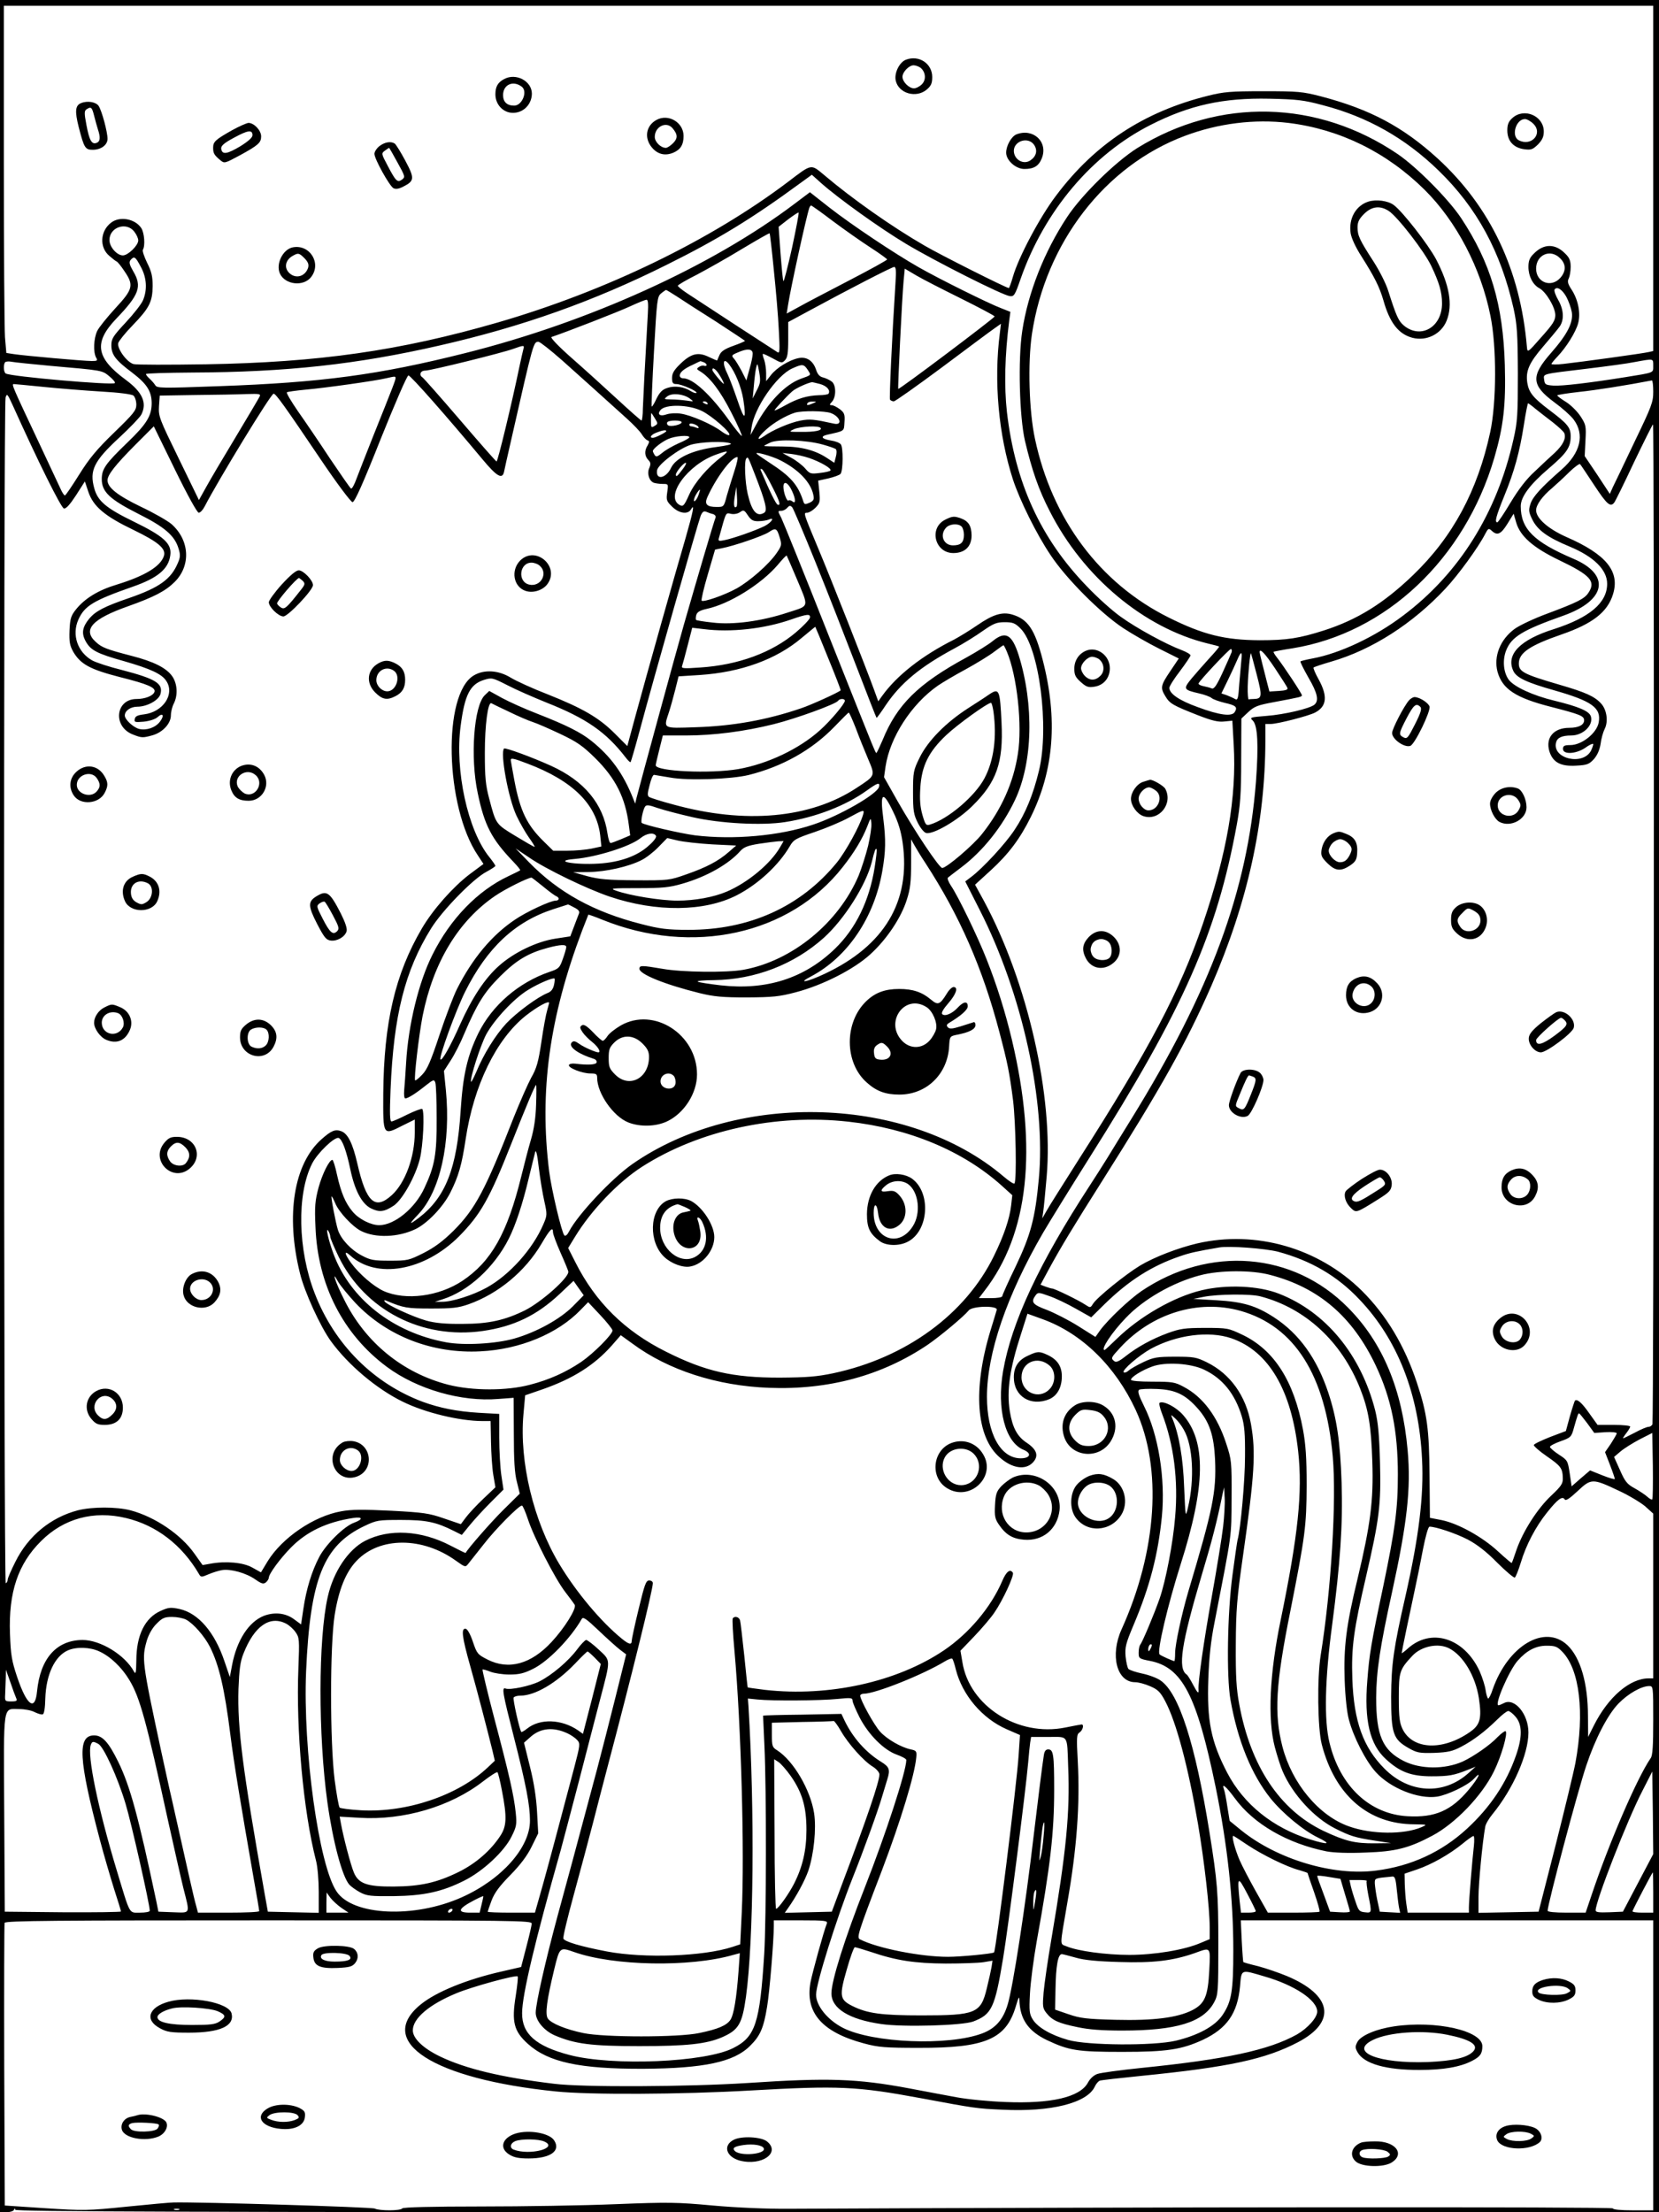 <?xml version="1.0" standalone="no"?>
<!DOCTYPE svg PUBLIC "-//W3C//DTD SVG 20010904//EN"
 "http://www.w3.org/TR/2001/REC-SVG-20010904/DTD/svg10.dtd">
<svg version="1.0" xmlns="http://www.w3.org/2000/svg"
 width="864pt" height="1152pt" viewBox="0 0 864 1152"
 preserveAspectRatio="xMidYMid meet">

<g transform="translate(0,1152) scale(0.1,-0.1)"
fill="#000000" stroke="none">
<path d="M0 5760 l0 -5760 34 0 c19 0 37 6 39 13 4 9 6 9 6 0 1 -10 879 -13
4281 -13 l4280 0 0 5760 0 5760 -4320 0 -4320 0 0 -5760z m8610 4831 l0 -899
-22 -5 c-27 -7 -354 -52 -445 -62 -35 -4 -63 -4 -63 0 0 3 14 20 31 38 46 48
96 128 108 174 14 52 0 123 -35 176 -19 29 -22 42 -14 57 5 10 10 37 10 60 0
32 -6 48 -29 70 -51 52 -111 52 -162 0 -23 -22 -29 -38 -29 -70 0 -48 23 -93
57 -111 35 -19 83 -100 83 -140 0 -28 -13 -48 -73 -115 -72 -82 -72 -82 -75
-50 -34 400 -190 729 -465 981 -181 165 -352 256 -607 323 -97 25 -119 27
-300 27 -171 0 -207 -3 -290 -24 -333 -83 -589 -251 -791 -521 -84 -111 -195
-320 -224 -422 -9 -32 -19 -58 -21 -58 -13 0 -359 174 -439 221 -170 98 -377
244 -521 366 -72 60 -64 62 -190 -34 -403 -305 -951 -570 -1514 -733 -509
-147 -930 -207 -1516 -217 -193 -3 -363 -3 -378 1 -35 9 -88 82 -80 110 4 12
37 53 74 91 88 91 104 123 105 205 0 52 -6 76 -29 122 -15 31 -25 61 -22 67
13 21 8 88 -8 113 -32 49 -113 64 -158 28 -57 -44 -61 -129 -8 -173 16 -14 33
-27 38 -29 4 -1 23 -24 40 -50 50 -73 45 -94 -47 -193 -43 -47 -86 -100 -95
-119 -18 -39 -21 -108 -6 -137 10 -17 7 -19 -22 -19 -43 0 -355 28 -406 36
l-39 6 -7 82 c-3 44 -6 451 -6 904 l0 822 4295 0 4295 0 0 -899z m-1720 381
c231 -60 428 -171 602 -340 200 -194 324 -423 391 -720 18 -84 21 -129 22
-337 0 -215 -2 -251 -23 -343 -86 -384 -283 -699 -575 -918 -145 -110 -330
-197 -472 -223 -32 -6 -60 -13 -62 -15 -3 -2 16 -40 41 -84 48 -82 56 -121 31
-142 -25 -20 -156 -51 -249 -58 -87 -7 -89 -8 -71 -25 25 -26 30 -126 16 -317
-44 -568 -236 -1089 -651 -1760 -46 -74 -101 -164 -123 -200 -22 -36 -64 -101
-93 -146 -263 -404 -406 -710 -450 -964 -34 -198 11 -371 107 -410 45 -19 34
-45 -18 -44 -103 2 -173 130 -173 320 0 227 103 528 292 854 34 58 142 233
241 390 492 779 664 1168 768 1735 18 99 23 159 23 336 l1 217 36 34 c31 29
49 36 130 51 148 28 149 28 149 37 0 8 -96 154 -132 199 -10 13 -17 25 -15 27
1 1 46 10 99 18 486 79 895 464 1050 991 48 165 61 275 55 485 -9 314 -74 532
-228 765 -67 100 -230 264 -329 332 -418 284 -931 296 -1357 32 -113 -71 -290
-244 -366 -360 -119 -180 -203 -394 -233 -591 -23 -149 -15 -449 14 -574 36
-152 71 -254 129 -366 174 -343 491 -608 823 -689 30 -7 57 -14 59 -16 2 -1
-21 -29 -51 -61 -30 -33 -72 -81 -93 -106 -44 -54 -42 -58 40 -77 27 -6 57
-17 65 -24 8 -7 39 -18 68 -25 58 -13 68 -22 53 -47 -14 -26 -79 -18 -194 25
-97 35 -147 70 -147 100 0 9 25 48 55 87 30 40 55 77 55 82 0 6 -21 18 -47 28
-78 29 -233 113 -316 173 -44 31 -123 102 -177 159 -241 249 -373 539 -416
907 -15 133 -11 298 12 477 l6 45 -48 19 c-62 23 -324 153 -429 213 -127 72
-351 222 -464 310 l-103 81 -77 -58 c-433 -328 -1076 -619 -1719 -780 -450
-113 -747 -153 -1281 -172 -304 -11 -324 -11 -333 6 -6 9 -19 24 -29 33 -10 9
-19 20 -19 24 0 4 108 7 241 8 488 2 857 42 1289 141 430 98 801 230 1180 419
270 134 448 243 696 425 l62 45 48 -43 c90 -80 306 -235 443 -317 152 -91 503
-268 540 -272 22 -3 27 5 56 89 124 355 373 649 678 803 203 103 378 141 617
136 144 -3 180 -7 280 -34z m-180 -92 c268 -33 512 -153 710 -349 165 -164
292 -406 342 -655 33 -160 32 -453 -1 -606 -66 -306 -195 -546 -402 -745 -153
-147 -290 -232 -464 -288 -129 -41 -192 -51 -335 -51 -182 1 -295 29 -475 119
-357 178 -606 511 -695 930 -31 144 -38 393 -16 544 71 476 380 878 798 1034
174 65 361 88 538 67z m-2373 -511 c59 -44 147 -106 195 -137 48 -31 88 -60
88 -63 0 -4 -89 -53 -197 -109 -109 -57 -227 -118 -262 -138 l-64 -35 7 44
c13 86 95 460 111 507 2 6 7 12 9 12 3 0 54 -36 113 -81z m-212 -139 c-22 -98
-42 -177 -45 -174 -3 3 -9 68 -15 144 l-10 139 50 39 c28 21 52 37 54 35 3 -2
-13 -84 -34 -183z m-3426 84 c12 -15 21 -35 21 -46 0 -26 -53 -78 -80 -78 -31
0 -70 44 -70 80 0 67 88 97 129 44z m3331 -200 c11 -104 23 -245 26 -313 6
-106 5 -123 -7 -115 -18 11 -408 265 -471 307 -27 18 -48 35 -48 39 0 4 44 30
98 57 53 28 160 88 237 135 77 46 141 83 143 81 2 -1 12 -88 22 -191z m4095
61 c31 -30 32 -66 2 -101 -48 -55 -127 -25 -127 47 0 73 75 105 125 54z
m-7392 -44 c31 -56 35 -119 12 -174 -8 -20 -49 -72 -90 -116 -67 -72 -75 -85
-75 -119 0 -49 22 -78 109 -143 76 -58 100 -96 101 -157 0 -67 -25 -109 -127
-207 -113 -109 -133 -137 -133 -190 0 -66 41 -105 189 -180 138 -69 191 -114
211 -182 10 -31 9 -46 -3 -73 -35 -85 -95 -129 -254 -184 -129 -44 -174 -68
-207 -106 -37 -45 -43 -77 -20 -119 26 -47 57 -64 200 -104 139 -40 197 -67
220 -103 46 -69 -17 -162 -116 -174 -34 -4 -46 -10 -48 -24 -4 -17 1 -18 47
-14 29 3 60 13 71 23 28 26 38 10 13 -23 -23 -31 -70 -47 -108 -38 -31 8 -75
49 -75 70 0 25 30 46 66 46 50 0 112 34 120 67 14 54 -25 78 -201 124 -65 16
-135 39 -155 50 -76 43 -107 133 -72 212 32 72 78 100 284 172 129 45 186 92
195 164 8 60 -33 98 -191 175 -144 70 -187 107 -205 173 -26 93 -2 142 130
264 55 51 107 105 115 120 31 61 6 117 -81 181 -156 115 -168 194 -50 318 120
125 136 168 89 247 -20 35 -23 47 -14 59 19 22 25 18 53 -35z m3931 -78 c-19
-298 -33 -606 -29 -614 4 -5 12 -9 20 -9 7 0 120 80 252 178 131 98 253 189
272 202 l34 24 -6 -50 c-32 -248 -7 -529 69 -763 36 -108 121 -281 195 -391
80 -122 263 -305 379 -381 47 -31 131 -79 187 -107 l102 -51 -45 -67 c-50 -74
-52 -86 -24 -131 22 -37 40 -47 170 -98 72 -28 105 -36 137 -32 l41 4 7 -124
c16 -273 -35 -566 -162 -938 -119 -347 -276 -646 -645 -1223 -81 -128 -158
-249 -169 -270 l-21 -37 5 35 c3 19 11 101 18 183 36 418 -99 1013 -327 1436
l-46 84 81 74 c94 86 153 165 209 278 121 244 142 511 62 820 -41 158 -77 211
-159 235 -52 15 -100 0 -180 -55 -42 -29 -97 -62 -121 -75 -168 -84 -299 -187
-376 -294 l-20 -28 -23 63 c-40 110 -220 567 -288 729 -80 191 -80 190 -59
190 9 0 29 12 43 26 23 24 25 31 20 83 l-6 58 54 12 c29 7 58 17 63 24 13 18
14 137 1 153 -6 8 -29 17 -51 20 -48 8 -58 21 -21 30 94 21 88 17 91 66 3 40
-1 49 -24 67 -15 11 -34 21 -42 21 -13 0 -13 3 1 18 22 25 22 85 0 104 -10 8
-30 18 -45 22 -19 4 -30 16 -38 41 -16 47 -49 69 -92 60 -48 -10 -113 -50
-142 -87 l-26 -33 0 42 c0 23 -5 54 -10 69 -6 15 -9 28 -7 31 2 2 25 -9 51
-23 45 -25 49 -26 64 -10 13 13 17 36 17 108 l0 91 100 54 c223 121 441 233
452 233 9 0 11 -20 7 -77z m344 -89 c94 -47 172 -88 172 -92 -1 -8 -497 -382
-502 -377 -3 4 19 464 28 563 l6 63 61 -36 c34 -20 140 -74 235 -121z m3149
11 c12 -22 25 -58 29 -81 8 -54 -23 -115 -110 -214 -104 -119 -101 -166 19
-255 40 -29 85 -69 100 -89 59 -78 37 -174 -62 -261 -106 -93 -150 -141 -162
-178 -11 -33 -10 -43 9 -82 27 -55 78 -93 194 -141 127 -53 196 -121 196 -194
0 -99 -91 -176 -277 -236 -176 -55 -251 -132 -212 -217 16 -36 69 -61 214
-102 196 -56 245 -91 231 -167 -10 -56 -88 -118 -148 -118 -31 0 -38 -4 -38
-20 0 -30 66 -27 115 5 20 15 39 24 42 21 2 -2 -3 -18 -11 -35 -42 -80 -204
-42 -182 43 6 24 30 36 79 36 62 0 117 54 102 100 -9 27 -62 50 -189 81 -113
27 -212 73 -239 110 -27 38 -33 101 -13 152 28 71 86 106 298 181 224 80 247
213 53 296 -207 88 -275 156 -275 274 0 49 48 113 144 195 96 82 116 111 116
169 0 46 -16 65 -110 136 -85 64 -108 92 -116 143 -9 61 9 103 84 190 37 43
75 89 85 103 24 35 21 88 -8 138 -14 24 -22 48 -19 54 12 18 39 2 61 -37z
m-4633 2 c28 -19 120 -78 204 -131 83 -54 152 -100 152 -101 0 -2 -27 -14 -61
-26 -45 -16 -64 -29 -72 -48 -6 -14 -12 -27 -12 -28 -1 -1 -20 7 -43 18 -55
27 -92 19 -148 -35 -34 -33 -44 -50 -44 -74 0 -26 4 -32 23 -32 26 0 112 -38
104 -46 -3 -3 -16 1 -29 9 -36 23 -84 30 -122 17 -26 -8 -40 -22 -57 -56 -11
-25 -23 -43 -25 -41 -2 2 3 132 12 288 15 269 17 285 37 301 12 10 24 18 26
18 2 0 27 -15 55 -33z m-150 -89 c-16 -281 -24 -442 -26 -495 0 -35 -4 -63 -7
-63 -3 0 -60 50 -126 111 -66 61 -173 158 -238 215 -66 58 -112 106 -105 109
83 28 350 132 408 159 41 19 80 35 87 35 8 1 10 -20 7 -71z m-447 -244 c103
-92 203 -182 338 -304 33 -30 68 -66 77 -81 9 -15 22 -29 30 -32 10 -3 11 -8
1 -26 -18 -28 -16 -56 3 -76 13 -13 14 -21 6 -41 -14 -28 -2 -68 23 -78 9 -3
30 -6 46 -6 30 0 30 0 24 -43 -6 -40 -4 -47 25 -75 36 -36 83 -43 99 -14 20
34 11 -12 -28 -148 -49 -166 -205 -720 -262 -930 l-42 -155 -66 66 c-82 82
-167 131 -348 203 -78 30 -165 70 -193 87 -63 39 -138 44 -192 12 -164 -96
-151 -683 21 -938 l29 -44 -74 -55 c-86 -66 -189 -182 -247 -281 -139 -237
-198 -490 -201 -860 -1 -222 -3 -219 103 -165 l61 30 0 -68 c0 -127 -50 -263
-120 -326 -87 -79 -133 -37 -179 165 -24 104 -49 155 -83 168 -32 12 -52 4
-103 -41 -145 -128 -188 -396 -113 -698 23 -96 107 -280 162 -355 89 -122 236
-247 373 -314 115 -57 296 -101 416 -101 l42 0 2 -108 c1 -59 6 -136 12 -172
l11 -65 -63 -60 c-35 -33 -75 -76 -90 -96 l-27 -36 -88 30 c-78 27 -106 31
-276 40 -144 7 -206 7 -259 -3 -142 -25 -307 -137 -383 -260 l-35 -58 -45 25
c-47 27 -140 35 -219 20 l-40 -7 -42 59 c-71 101 -206 192 -333 226 -72 19
-201 19 -275 0 -141 -37 -258 -133 -325 -268 -22 -44 -40 -85 -40 -93 0 -7 -4
-16 -10 -19 -11 -7 -12 6135 -1 6175 7 23 10 19 37 -40 131 -291 252 -535 267
-538 11 -2 31 20 63 69 l46 72 18 -54 c26 -77 86 -127 236 -199 128 -62 169
-97 158 -134 -17 -55 -99 -105 -245 -150 -97 -29 -167 -72 -213 -129 -27 -34
-31 -48 -34 -110 -2 -60 1 -78 20 -112 38 -64 87 -91 243 -131 147 -37 188
-55 179 -78 -8 -20 -49 -36 -93 -36 -109 0 -125 -142 -21 -184 48 -19 53 -19
104 -5 53 15 96 61 96 104 0 18 7 46 15 61 22 43 19 102 -7 141 -31 45 -97 78
-214 108 -130 34 -154 43 -186 73 -69 63 -18 119 169 185 135 48 195 79 243
127 85 85 78 217 -17 301 -20 17 -91 58 -159 90 -122 59 -174 100 -174 138 0
28 39 78 144 184 l97 97 110 -225 c66 -135 116 -225 124 -225 8 0 22 15 31 33
72 139 345 587 359 587 12 -1 54 -59 247 -345 85 -126 156 -220 164 -220 11 0
55 98 147 330 74 184 137 330 144 330 12 0 201 -215 386 -437 74 -89 103 -106
112 -65 2 12 18 81 34 152 121 534 119 525 146 525 7 0 62 -43 122 -96z m-201
59 c-3 -10 -12 -52 -21 -93 -39 -189 -113 -495 -119 -493 -4 1 -90 99 -191
217 -101 118 -189 217 -195 221 -19 12 -11 35 14 35 28 0 405 93 461 114 53
19 57 19 51 -1z m1194 -25 c0 -12 -7 -48 -17 -81 l-16 -58 -24 48 c-14 26 -32
56 -40 65 -15 16 -13 19 18 32 51 23 79 20 79 -6z m4690 -62 c0 -39 9 -35
-145 -60 -187 -30 -332 -47 -375 -44 -41 3 -45 6 -48 30 -4 33 -17 29 223 58
99 12 212 27 250 35 99 18 95 19 95 -19z m-8349 -1 c276 -24 270 -23 309 -55
19 -16 32 -31 28 -35 -12 -12 -543 34 -568 50 -12 7 -13 48 -3 59 5 4 20 5 34
2 15 -3 105 -12 200 -21z m3403 19 c9 -3 16 -10 16 -15 0 -4 -6 -6 -12 -4 -7
3 -20 0 -28 -6 -13 -9 -12 -12 5 -22 52 -31 106 -102 164 -216 34 -66 58 -121
54 -121 -4 0 -33 35 -63 77 -99 138 -191 223 -242 223 -10 0 -18 6 -18 14 0
17 22 36 69 57 20 10 37 18 38 18 1 1 8 -2 17 -5z m133 -11 c33 -43 63 -117
74 -182 17 -112 6 -114 -30 -6 -19 55 -42 117 -52 137 -29 57 -23 90 8 51z
m144 -136 l-21 -42 6 65 c3 36 8 79 12 95 6 27 7 25 16 -23 8 -47 6 -59 -13
-95z m265 108 c19 -30 22 -27 -37 -48 -80 -30 -168 -121 -233 -242 l-27 -50 5
38 c13 101 130 271 211 308 53 24 61 24 81 -6z m-457 -31 c12 -19 21 -38 21
-42 0 -9 -59 61 -60 71 -1 19 20 4 39 -29z m-1689 -13 c0 -10 -9 -34 -120
-311 -34 -85 -71 -181 -83 -212 -11 -31 -24 -55 -29 -52 -5 3 -54 74 -110 157
-55 84 -130 194 -166 245 -35 51 -62 96 -58 99 3 3 47 9 98 14 103 9 364 46
418 59 48 11 50 11 50 1z m6550 -71 c0 -55 -8 -75 -98 -262 -53 -112 -104
-218 -113 -236 l-15 -34 -65 99 -66 98 4 80 c4 75 3 83 -25 126 -16 25 -50 59
-75 75 -26 16 -46 31 -47 35 0 3 51 11 113 18 87 9 251 35 380 60 4 0 7 -26 7
-59z m-4338 40 c34 -10 54 -32 43 -50 -2 -4 -25 -8 -50 -8 -60 -2 -109 -16
-174 -52 -30 -17 -55 -29 -57 -27 -3 3 64 75 93 100 18 16 83 45 103 47 3 0
21 -5 42 -10z m-4043 -15 c80 -8 215 -19 299 -24 92 -5 159 -14 167 -21 8 -7
15 -28 15 -47 0 -30 -13 -46 -115 -145 -91 -88 -130 -135 -183 -220 -37 -59
-70 -108 -74 -108 -4 0 -14 15 -22 33 -8 17 -58 124 -111 237 -141 299 -146
310 -133 310 6 0 77 -7 157 -15z m1122 -52 c-5 -10 -60 -103 -123 -208 -63
-104 -132 -221 -153 -259 l-39 -70 -105 216 c-101 207 -106 219 -103 272 l4
56 186 3 c103 1 222 3 265 5 71 2 77 1 68 -15z m2241 -8 c23 -17 23 -17 -17
-11 -22 3 -58 6 -80 6 -38 1 -39 1 -20 16 25 19 84 13 117 -11z m93 -25 c3 -6
-1 -7 -9 -4 -18 7 -21 14 -7 14 6 0 13 -4 16 -10z m550 0 c-28 -12 -37 -12
-30 0 3 6 16 10 28 9 21 0 21 -1 2 -9z m3763 -30 c20 -16 61 -48 90 -70 29
-23 56 -48 59 -56 10 -27 -7 -61 -49 -101 -24 -22 -72 -66 -106 -99 -43 -39
-84 -93 -125 -161 -34 -57 -65 -103 -69 -103 -15 0 -7 31 36 137 52 127 80
227 103 375 9 59 19 108 21 108 2 0 20 -13 40 -30z m-4343 -10 c52 -25 154
-114 143 -125 -4 -4 -22 5 -41 19 -47 36 -160 85 -212 92 -24 4 -57 2 -74 -4
-34 -12 -50 0 -31 23 26 31 146 29 215 -5z m672 -11 c49 -18 63 -66 16 -55
-105 23 -126 25 -173 16 -55 -10 -148 -50 -192 -82 -42 -29 -34 -6 12 35 39
36 103 73 150 88 38 11 155 10 187 -2z m-915 -30 c15 -24 15 -26 -3 -37 -18
-11 -19 -9 -19 30 0 23 1 39 3 37 2 -2 10 -16 19 -30z m138 -18 c0 -12 -56
-25 -70 -16 -6 3 -8 11 -5 16 8 12 75 12 75 0z m87 -24 c4 -7 0 -8 -11 -4 -10
4 -22 7 -27 7 -5 0 -9 4 -9 9 0 12 38 2 47 -12z m4976 -2583 c-1 -1428 -4
-2602 -7 -2610 -3 -8 -12 -14 -20 -14 -8 0 -40 -13 -71 -30 -31 -16 -59 -30
-62 -30 -2 0 5 12 16 26 12 15 21 31 21 35 0 5 -38 9 -85 9 l-85 0 -43 60
c-39 56 -64 77 -75 66 -2 -3 -14 -39 -26 -81 l-21 -77 -82 -31 c-45 -18 -84
-36 -85 -42 -1 -5 29 -32 67 -58 74 -51 83 -63 84 -115 1 -28 -9 -42 -61 -91
-71 -67 -146 -184 -180 -281 -12 -36 -23 -67 -25 -69 -1 -2 -33 25 -71 60 -82
76 -207 145 -293 163 l-62 12 -2 220 c-2 242 -12 321 -66 484 -64 193 -159
352 -287 479 -226 223 -552 316 -857 246 -101 -24 -221 -70 -297 -115 -76 -46
-226 -167 -246 -200 -13 -21 -14 -21 -40 -4 -34 23 -160 84 -172 84 -5 0 -21
5 -35 10 l-26 10 42 78 c63 116 129 225 279 462 310 490 438 719 568 1015 190
437 281 850 282 1278 l0 87 28 0 c35 0 199 42 232 60 60 32 65 85 18 171 -18
32 -30 61 -27 63 3 3 45 17 93 31 211 61 423 197 593 379 68 72 172 216 207
284 16 31 19 33 35 18 29 -27 48 -18 82 37 l32 52 13 -45 c21 -73 89 -132 224
-197 163 -78 192 -110 153 -169 -20 -32 -59 -51 -214 -109 -68 -25 -145 -61
-171 -80 -75 -55 -110 -143 -89 -223 25 -90 94 -136 279 -183 151 -39 172 -47
172 -70 0 -24 -29 -39 -77 -39 -81 0 -125 -51 -104 -122 18 -58 59 -80 140
-75 56 3 67 7 92 34 18 21 30 48 35 80 3 26 13 61 21 77 20 39 11 101 -19 133
-34 37 -81 58 -215 97 -188 55 -213 68 -213 111 0 55 57 94 222 151 162 56
239 116 268 208 38 120 -34 209 -243 300 -94 42 -157 97 -157 139 0 28 32 73
85 117 22 19 62 56 89 83 27 26 52 44 55 40 4 -4 37 -54 74 -110 66 -100 84
-116 104 -90 5 6 52 101 103 210 52 108 96 197 99 197 3 0 5 -1168 4 -2596z
m-4339 2577 c8 -13 -31 -21 -104 -20 -63 0 -64 0 -35 14 34 15 131 20 139 6z
m-804 -16 c0 -6 -57 -35 -70 -35 -20 0 -10 16 18 27 30 12 52 16 52 8z m120
-32 c0 -5 -26 -19 -57 -32 -31 -14 -69 -36 -85 -50 -25 -20 -31 -22 -39 -10
-5 8 -9 17 -9 20 0 12 46 48 80 63 36 16 110 22 110 9z m695 -38 c33 -9 64
-20 68 -24 5 -5 5 -22 0 -40 l-8 -31 -35 23 c-62 42 -137 62 -237 62 -51 0
-93 1 -93 3 0 2 15 10 33 18 41 18 186 13 272 -11z m-481 6 c12 -4 -15 -11
-75 -19 -122 -16 -209 -56 -234 -108 -26 -56 -81 -66 -73 -13 4 30 115 114
176 133 50 15 174 20 206 7z m-44 -68 c-75 -57 -142 -135 -171 -199 -26 -58
-31 -63 -49 -54 -80 43 41 211 190 263 64 23 70 21 30 -10z m304 -20 c96 -49
159 -115 172 -181 5 -23 1 -30 -20 -40 -23 -10 -27 -9 -32 6 -28 88 -66 131
-177 203 -33 22 -63 42 -66 46 -14 14 77 -11 123 -34z m150 12 c58 -20 118
-54 111 -65 -2 -4 -27 -10 -56 -13 -48 -6 -52 -4 -76 24 -14 16 -46 41 -72 55
l-46 25 46 -5 c25 -3 67 -12 93 -21z m-389 -67 c-13 -40 -31 -99 -40 -130 -15
-58 -16 -58 -53 -58 -50 0 -64 14 -49 49 45 101 126 211 157 211 5 0 -2 -33
-15 -72z m109 -25 c53 -137 64 -182 46 -193 -38 -24 -65 7 -86 98 -14 60 -19
174 -7 185 9 9 7 13 47 -90z m-380 32 c-27 -36 -34 -41 -34 -26 0 13 40 61 51
61 6 0 -2 -16 -17 -35z m466 -86 c41 -80 48 -103 30 -97 -9 3 -41 68 -87 177
-4 9 -2 12 6 7 6 -4 29 -43 51 -87z m104 -24 c20 -42 22 -72 3 -56 -8 6 -17 8
-20 5 -8 -9 -27 41 -27 71 0 34 24 23 44 -20z m-288 -83 c-13 -13 -17 9 -9 55
l8 48 3 -49 c2 -26 1 -51 -2 -54z m-199 58 c-12 -31 -31 -43 -20 -12 6 17 23
42 28 42 2 0 -2 -13 -8 -30z m611 -350 c61 -151 156 -394 212 -540 56 -146
103 -266 105 -268 1 -2 23 28 48 66 77 114 178 199 357 295 47 25 114 67 149
92 56 39 72 45 114 45 42 0 54 -5 82 -33 97 -97 151 -513 96 -740 -30 -124
-70 -223 -127 -308 -46 -71 -167 -202 -228 -247 l-29 -22 75 -148 c222 -436
346 -1000 308 -1402 -19 -205 -42 -290 -120 -454 -39 -80 -70 -150 -70 -155 0
-7 -25 -11 -61 -11 l-61 0 29 38 c230 296 278 736 143 1307 -34 143 -78 284
-132 420 -45 115 -149 330 -185 382 -13 20 -21 39 -16 43 4 4 35 27 69 53 113
85 214 212 280 351 93 196 100 496 19 755 -35 109 -69 127 -136 72 -19 -16
-82 -55 -138 -86 -250 -136 -360 -245 -435 -430 -13 -30 -26 -58 -29 -62 -8
-7 18 -68 -253 612 -124 314 -235 587 -245 608 -19 36 -19 37 0 37 10 0 24 7
31 16 11 12 16 13 26 2 6 -7 61 -137 122 -288z m-297 216 c18 0 42 4 52 8 35
16 16 -14 -20 -33 -48 -24 -168 -66 -211 -74 -28 -6 -33 -4 -28 11 39 141 34
132 64 126 16 -3 35 1 46 9 18 13 22 12 41 -17 17 -25 28 -31 56 -30z m-238
37 c10 -3 16 -11 14 -17 -10 -25 -96 -317 -166 -561 -39 -136 -231 -840 -246
-900 l-7 -30 -10 25 c-52 132 -117 221 -218 302 -56 45 -133 83 -281 141 -65
25 -147 62 -184 82 l-67 37 -23 -22 c-57 -54 -77 -324 -37 -510 35 -168 72
-239 185 -357 23 -24 39 -44 36 -45 -2 -2 -30 -16 -62 -31 -159 -75 -301 -221
-394 -407 -72 -142 -127 -368 -138 -565 -3 -55 -8 -119 -10 -142 -2 -24 0 -43
6 -43 13 0 55 26 107 68 38 30 43 32 49 15 4 -10 7 -94 7 -188 1 -187 -10
-247 -64 -362 -48 -105 -156 -193 -235 -193 -44 0 -107 32 -139 71 -37 44 -60
98 -81 192 -9 43 -20 77 -24 77 -16 0 -52 -72 -72 -144 -18 -68 -21 -98 -16
-205 11 -301 144 -560 372 -729 158 -117 388 -183 580 -167 l80 6 1 -188 c0
-134 4 -206 16 -250 l15 -61 -85 -84 c-64 -63 -188 -205 -197 -225 -1 -1 -36
16 -78 38 -153 80 -320 90 -446 25 -88 -46 -165 -161 -194 -291 -50 -219 -50
-723 -2 -1070 29 -207 77 -386 114 -429 9 -10 34 -28 56 -40 36 -19 55 -21
175 -20 158 2 253 23 368 81 98 49 208 152 246 229 26 52 28 64 22 123 -9 89
-34 200 -112 494 -36 137 -63 251 -61 253 2 2 20 -3 40 -11 20 -8 65 -15 100
-15 51 0 76 6 124 30 79 39 196 160 253 260 7 12 25 -1 87 -60 43 -41 93 -86
111 -100 l33 -25 -56 -225 c-31 -124 -74 -292 -96 -375 -122 -456 -147 -550
-206 -765 -62 -230 -113 -454 -113 -501 0 -42 44 -94 99 -118 106 -45 190 -56
441 -56 248 0 348 11 430 46 87 38 105 69 125 211 40 289 46 971 13 1513 l-3
40 50 -5 c77 -8 331 -6 418 3 68 7 77 6 77 -9 0 -9 17 -48 37 -88 47 -90 126
-169 193 -193 28 -10 50 -22 50 -28 0 -58 -107 -386 -215 -661 -105 -266 -175
-489 -175 -554 0 -79 92 -136 259 -160 114 -17 421 -8 479 13 97 37 113 70
156 329 25 148 119 882 131 1023 3 39 8 84 10 100 l5 30 90 0 c106 0 97 15
103 -155 10 -239 -10 -442 -87 -895 -19 -110 -37 -236 -41 -280 -6 -73 -5 -83
15 -108 30 -38 63 -53 161 -73 59 -13 129 -18 234 -18 281 0 422 43 478 147
21 40 22 52 22 307 0 264 -5 322 -46 578 -74 461 -159 726 -255 791 -18 13
-61 29 -95 36 -33 7 -66 18 -72 24 -5 5 -12 35 -15 65 -4 48 1 68 42 165 84
199 127 364 147 564 19 197 -18 426 -93 575 -28 57 -35 78 -25 85 6 4 48 6 93
4 96 -4 148 -29 213 -103 60 -69 83 -138 89 -265 7 -169 -11 -257 -140 -689
-33 -112 -68 -273 -68 -317 0 -24 -2 -43 -4 -43 -7 0 -71 28 -77 35 -15 14 42
255 110 470 130 408 133 639 12 777 -36 41 -102 75 -122 63 -4 -3 2 -29 13
-57 61 -158 85 -347 68 -538 -11 -136 -49 -333 -81 -425 -28 -80 -90 -228
-101 -240 -4 -5 -8 -23 -8 -41 0 -30 2 -32 59 -43 168 -33 243 -178 342 -657
62 -305 92 -582 92 -849 0 -214 -9 -268 -56 -338 -39 -58 -127 -106 -244 -134
-117 -27 -458 -25 -560 4 -89 25 -158 65 -184 106 -18 29 -20 43 -15 137 3 58
19 179 35 270 71 392 91 566 91 790 0 184 -4 210 -31 210 -13 0 -20 -9 -23
-32 -7 -42 -31 -235 -51 -403 -45 -386 -110 -805 -137 -893 -24 -80 -64 -125
-133 -151 -176 -66 -570 -50 -725 29 -80 41 -140 115 -140 173 0 58 106 395
190 607 57 142 133 352 154 425 10 33 22 73 27 89 16 51 11 65 -33 92 -78 48
-146 124 -189 213 l-17 36 -204 -4 c-111 -1 -203 -4 -204 -5 0 0 3 -71 7 -156
11 -233 10 -903 -1 -1085 -23 -362 -46 -432 -161 -490 -146 -75 -631 -95 -854
-36 -175 46 -247 110 -246 218 0 94 68 378 201 848 11 39 53 201 95 360 41
160 91 350 110 424 56 214 57 201 -6 260 -30 28 -59 50 -66 51 -6 0 -28 -23
-48 -50 -44 -59 -129 -132 -196 -166 -48 -24 -153 -46 -176 -37 -21 8 -16 -21
43 -252 64 -250 84 -356 84 -436 0 -140 -147 -306 -355 -399 -248 -111 -568
-96 -652 30 -93 137 -176 741 -159 1145 21 484 91 657 303 758 65 31 73 32
193 32 130 0 182 -11 275 -58 l40 -20 40 49 c22 27 70 80 108 118 l69 69 -11
74 c-6 41 -11 129 -11 197 l0 123 -107 6 c-114 7 -203 25 -291 57 -257 96
-461 300 -563 565 -88 226 -94 516 -14 675 28 56 118 142 139 134 18 -7 40
-65 61 -166 23 -108 60 -178 108 -201 43 -21 68 -18 118 15 45 31 112 151 135
241 18 70 26 248 13 262 -4 3 -39 -10 -78 -29 -39 -20 -76 -36 -82 -36 -9 0
-10 41 -5 167 16 385 74 617 211 838 59 95 219 259 288 295 26 14 47 28 47 31
0 3 -14 24 -31 45 -113 139 -181 453 -150 684 21 162 49 216 120 239 43 13 44
13 125 -28 44 -23 136 -63 203 -90 207 -82 309 -153 411 -285 12 -16 24 -27
26 -25 2 2 23 74 46 159 77 288 301 1074 319 1124 9 21 16 26 29 21 9 -4 25
-10 35 -12z m348 -123 c11 -37 10 -42 -17 -81 -40 -58 -139 -145 -209 -184
-64 -35 -171 -72 -181 -63 -3 4 11 65 32 136 l38 130 35 7 c63 12 215 64 245
84 36 24 42 21 57 -29z m85 -206 c68 -162 72 -146 -41 -183 -138 -46 -288 -66
-393 -53 -46 5 -85 11 -87 14 -2 2 -2 14 1 25 5 16 18 24 53 32 119 25 286
129 372 230 23 28 44 50 46 48 1 -2 24 -53 49 -113z m72 -211 c-2 -9 -35 -44
-73 -76 -124 -105 -299 -170 -499 -183 -83 -6 -99 -5 -94 7 3 8 16 56 29 107
l24 93 60 -7 c140 -18 314 1 455 50 83 29 102 31 98 9z m96 -212 c37 -90 66
-165 64 -166 -11 -11 -154 -76 -205 -93 -178 -61 -356 -93 -550 -99 -174 -6
-168 -9 -139 79 8 24 22 75 32 114 l18 72 110 7 c214 14 399 81 531 193 39 32
71 59 71 58 1 -1 32 -75 68 -165z m930 35 c53 -126 81 -384 57 -532 -23 -150
-86 -290 -186 -416 -46 -59 -186 -178 -208 -178 -16 1 -143 191 -233 349 l-70
124 8 56 c23 152 135 325 273 421 22 15 87 54 145 85 58 32 125 73 149 92 24
18 45 33 47 33 2 0 10 -15 18 -34z m1170 -3 c-4 -10 -25 -58 -47 -106 -31 -67
-44 -86 -56 -82 -9 4 -29 9 -44 12 -15 3 -26 9 -25 14 5 15 159 179 168 179 5
0 7 -8 4 -17z m226 -83 c33 -50 63 -96 65 -103 4 -8 -10 -13 -44 -15 l-50 -3
-10 38 c-24 94 -41 161 -41 167 0 23 28 -6 80 -84z m-175 43 c-2 -21 -7 -77
-11 -125 -5 -77 -8 -86 -22 -78 -10 6 -29 14 -44 20 l-27 9 34 70 c19 39 41
87 49 106 19 45 27 45 21 -2z m80 -76 c30 -115 28 -126 -17 -127 -10 0 -21 -1
-25 -2 -3 -2 -6 29 -5 67 2 72 13 178 17 173 1 -2 15 -52 30 -111z m-2145
-136 c0 -16 -74 -104 -130 -154 -108 -97 -272 -175 -425 -202 -147 -25 -430
-12 -430 20 0 6 9 43 19 83 l18 72 119 0 c145 0 307 21 459 59 116 29 325 105
335 122 8 12 35 12 35 0z m-1750 -57 c47 -23 103 -47 125 -54 22 -7 86 -35
143 -62 87 -41 117 -62 182 -126 106 -105 157 -206 175 -349 l7 -53 -47 -20
c-26 -11 -51 -20 -55 -20 -5 0 -12 21 -16 48 -22 156 -122 276 -294 354 -97
44 -238 96 -245 90 -21 -22 22 -259 65 -350 17 -36 46 -87 65 -114 19 -26 32
-48 29 -48 -4 0 -49 26 -100 57 -102 62 -101 60 -136 193 -19 71 -23 111 -23
240 0 144 16 266 34 258 3 -2 44 -22 91 -44z m1807 -86 c17 -46 46 -118 64
-160 38 -90 39 -86 -60 -151 -241 -159 -581 -190 -956 -86 -61 16 -116 34
-123 38 -11 6 -11 18 1 62 7 30 17 54 23 54 5 -1 43 -7 84 -14 92 -17 316 -9
408 13 177 44 331 131 447 251 39 40 72 74 75 74 3 1 19 -36 37 -81z m-1711
-184 c236 -89 361 -212 380 -375 l6 -57 -51 -11 c-29 -6 -85 -11 -126 -11
l-74 0 -49 48 c-87 85 -123 158 -153 317 -10 55 -19 103 -19 107 0 12 13 10
86 -18z m1832 -121 c-7 -37 -207 -152 -343 -197 -175 -59 -415 -80 -615 -56
-76 10 -267 54 -278 65 -6 6 6 67 17 84 7 11 19 10 67 -7 33 -11 113 -32 179
-47 144 -33 361 -45 483 -26 160 25 316 85 427 165 56 40 68 44 63 19z m74
-131 c26 -53 41 -103 49 -161 43 -305 -95 -536 -406 -682 -93 -44 -147 -53
-70 -13 190 101 328 306 370 548 18 104 19 162 5 275 -18 136 -2 146 52 33z
m-157 -14 c-16 -57 -90 -192 -137 -250 -188 -230 -456 -351 -773 -350 -110 0
-148 5 -245 30 -248 63 -432 165 -585 322 l-70 72 70 -47 c88 -61 302 -164
420 -204 243 -82 494 -79 662 7 111 57 218 156 276 255 20 35 31 41 132 75 61
21 139 54 175 74 79 43 83 44 75 16z m26 -163 c-12 -48 -34 -117 -49 -154
-104 -246 -346 -445 -600 -491 -88 -16 -322 -13 -422 5 -107 18 -120 19 -120
0 0 -28 133 -82 315 -127 74 -18 118 -22 245 -22 135 1 168 4 255 27 141 37
303 120 387 197 86 78 161 191 190 283 19 58 23 95 23 194 l0 122 18 -32 c10
-18 35 -59 57 -92 178 -274 297 -545 385 -880 42 -159 52 -208 71 -355 14
-115 20 -421 7 -433 -3 -4 -29 13 -57 37 -494 420 -1380 449 -1933 64 -108
-76 -283 -262 -329 -350 -9 -18 -19 -27 -25 -21 -14 14 -67 239 -79 333 -52
418 1 802 172 1255 17 44 32 81 32 82 1 1 33 -10 72 -26 468 -190 977 -79
1253 274 60 76 102 146 127 210 19 49 19 49 22 18 2 -17 -6 -70 -17 -118z
m-1105 53 c5 -7 -10 -28 -38 -52 -59 -54 -149 -86 -259 -93 -129 -8 -245 14
-126 24 114 10 289 65 342 108 32 26 69 32 81 13z m293 -45 l125 -6 -39 -34
c-55 -48 -117 -80 -220 -116 -88 -31 -93 -32 -265 -31 -142 1 -189 5 -250 21
l-75 21 81 1 c89 1 209 28 275 62 23 11 63 42 88 68 l46 47 55 -13 c30 -7 111
-16 179 -20z m354 -14 c-49 -86 -168 -185 -278 -232 -68 -29 -166 -47 -257
-47 -86 0 -248 26 -320 52 -34 12 -23 13 115 13 128 0 164 4 230 23 126 36
243 102 304 172 18 19 39 27 95 36 40 6 86 12 101 13 l28 1 -18 -31z m492
-107 c-28 -174 -98 -317 -206 -422 -159 -154 -356 -218 -596 -191 -59 7 -113
15 -119 19 -7 4 31 8 84 8 214 3 417 81 573 221 105 95 218 272 249 393 15 62
20 74 25 68 3 -2 -2 -45 -10 -96z m-1727 -98 c31 -26 63 -49 69 -51 18 -7 16
-23 -3 -23 -27 0 -152 -58 -212 -99 -121 -81 -222 -203 -302 -361 -18 -36 -59
-143 -91 -239 -46 -139 -64 -180 -90 -207 -18 -19 -34 -32 -37 -30 -7 8 19
232 39 336 56 279 186 494 378 625 51 35 167 93 189 95 2 0 29 -21 60 -46z
m163 -110 c22 -11 29 -20 24 -32 -4 -9 -15 -40 -26 -68 l-19 -50 -78 -12 c-97
-15 -216 -72 -294 -142 -73 -65 -139 -165 -201 -303 -50 -113 -95 -193 -103
-184 -10 9 80 255 128 352 115 230 260 366 461 431 40 13 73 23 75 24 2 0 17
-7 33 -16z m-42 -206 c0 -7 -8 -35 -18 -62 -16 -46 -21 -51 -69 -67 -161 -55
-299 -174 -371 -320 -57 -117 -80 -216 -92 -403 -19 -299 -78 -451 -218 -558
-53 -40 -53 -34 -3 18 114 120 171 373 144 648 l-10 99 36 56 c20 31 51 92 69
136 68 159 104 217 188 301 84 84 146 121 247 148 67 18 98 19 97 4z m-64
-198 c-5 -21 -15 -34 -33 -41 -51 -20 -161 -101 -215 -158 -58 -63 -118 -160
-157 -254 -14 -32 -26 -55 -27 -50 -6 18 49 189 79 246 42 77 145 188 218 232
55 34 131 66 138 59 2 -1 1 -17 -3 -34z m-25 -93 c0 -1 -5 -18 -10 -37 -6 -19
-20 -93 -30 -163 -16 -107 -25 -140 -54 -190 -18 -34 -59 -127 -91 -207 -148
-379 -200 -476 -314 -590 -55 -54 -98 -86 -155 -115 -76 -38 -83 -40 -175 -40
-85 0 -102 3 -147 27 -57 30 -108 85 -124 133 -12 38 -38 175 -33 175 2 0 11
-16 19 -36 19 -46 89 -121 134 -144 75 -38 194 -34 285 10 61 30 142 114 180
189 43 85 60 145 80 278 42 281 159 520 312 643 61 48 123 82 123 67z m-68
-529 c-2 -69 -11 -129 -27 -183 -13 -44 -35 -129 -50 -190 -73 -297 -156 -444
-307 -545 -122 -81 -295 -104 -410 -53 -52 24 -127 88 -170 147 -34 47 -37 68
-5 39 137 -126 387 -82 568 99 112 114 158 194 273 485 80 202 123 303 128
303 2 0 2 -46 0 -102z m1626 -89 c317 -35 598 -152 801 -335 l53 -48 -6 -53
c-8 -70 -38 -158 -89 -262 -148 -304 -458 -531 -837 -612 -86 -18 -137 -22
-280 -23 -244 0 -386 32 -591 135 -215 107 -368 258 -473 467 l-37 73 36 59
c85 139 225 285 350 365 296 189 696 276 1073 234z m-1583 -415 c15 -68 15
-73 -5 -119 -55 -129 -176 -264 -295 -330 -72 -40 -183 -75 -234 -74 l-36 0
40 13 c134 42 270 167 345 316 36 72 72 181 104 316 15 60 29 120 33 134 4 17
11 -9 19 -80 7 -58 20 -137 29 -176z m-1115 -184 c0 -8 20 -55 44 -105 136
-277 433 -431 750 -386 161 23 282 81 401 193 l72 68 26 -37 27 -38 -57 -58
c-67 -67 -189 -134 -303 -167 -97 -28 -264 -37 -356 -20 -278 51 -500 226
-587 460 -27 73 -43 145 -27 120 5 -8 10 -22 10 -30z m1160 23 c0 -10 18 -58
40 -108 22 -49 40 -93 40 -98 0 -33 -139 -156 -225 -200 -105 -52 -190 -71
-325 -71 -89 -1 -143 4 -190 17 -68 19 -206 82 -217 100 -4 7 0 8 13 2 86 -36
104 -39 229 -39 111 0 140 3 195 22 155 55 295 171 380 315 45 77 60 91 60 60z
m3775 -101 c171 -46 309 -126 424 -248 199 -208 311 -494 327 -833 10 -191
-17 -406 -86 -711 -62 -271 -74 -356 -75 -525 0 -192 10 -222 91 -268 44 -25
57 -27 134 -25 71 3 94 8 140 32 61 32 123 78 189 143 24 24 49 43 56 43 7 0
25 -14 39 -31 34 -40 35 -105 1 -201 -50 -144 -134 -269 -254 -380 -132 -122
-292 -196 -475 -219 -223 -29 -515 59 -702 210 l-60 49 -12 74 c-6 41 -14 82
-18 91 -13 35 12 14 56 -46 99 -136 275 -237 479 -278 39 -7 113 -10 203 -6
156 5 226 23 348 88 120 64 258 208 320 334 40 81 74 201 61 210 -4 2 -23 -12
-42 -31 -38 -41 -125 -101 -181 -127 -94 -42 -221 -41 -308 3 -110 56 -143
133 -143 330 1 138 20 264 83 550 78 357 99 539 81 737 -28 317 -130 562 -311
744 -286 290 -722 324 -1075 86 -63 -43 -174 -148 -216 -205 l-24 -34 -89 56
c-49 31 -122 68 -162 84 -76 28 -87 41 -61 76 12 17 16 17 71 -3 33 -11 95
-41 139 -66 l80 -45 71 70 c124 121 244 198 391 248 52 18 83 25 205 46 51 9
237 -5 305 -22z m-40 -121 c253 -66 429 -217 550 -472 81 -172 115 -340 115
-568 0 -178 -14 -283 -76 -581 -63 -296 -73 -357 -83 -491 -17 -208 13 -333
96 -409 72 -67 132 -90 238 -90 91 0 117 5 190 34 l40 16 -38 -34 c-129 -115
-307 -106 -436 23 -112 112 -160 247 -168 466 -6 167 7 259 72 538 68 295 78
369 72 592 -4 146 -10 208 -25 270 -74 290 -257 513 -501 608 -106 42 -274 49
-403 18 -144 -34 -322 -136 -442 -253 -33 -32 -61 -58 -63 -58 -23 0 36 90
111 168 91 96 244 184 386 221 101 27 269 28 365 2z m-4764 -146 c165 -174
402 -265 651 -252 206 10 403 92 522 216 l39 40 63 -67 c35 -37 63 -73 64 -80
0 -21 -99 -120 -163 -164 -80 -54 -166 -93 -267 -119 -120 -32 -299 -32 -425
0 -238 61 -434 221 -544 446 -44 87 -67 158 -31 92 12 -21 53 -71 91 -112z
m4714 34 c233 -61 422 -235 519 -481 43 -109 57 -192 63 -379 7 -203 -10 -330
-77 -611 -59 -242 -73 -356 -67 -528 3 -86 12 -169 22 -205 24 -91 88 -216
140 -273 76 -84 221 -142 319 -128 56 9 160 59 191 92 46 50 26 6 -26 -56 -91
-109 -176 -146 -318 -138 -198 11 -352 156 -407 383 -29 116 -24 334 14 615
42 320 56 519 49 740 -7 212 -25 334 -69 467 -59 178 -152 308 -283 393 -94
61 -162 81 -300 89 l-120 7 55 11 c72 14 244 16 295 2z m-1374 -70 c-2 -8 -17
-57 -33 -109 -92 -304 -75 -552 48 -659 65 -58 134 -68 173 -27 32 34 22 67
-32 103 -50 33 -74 79 -88 164 -17 107 0 223 58 401 l34 107 80 -29 c204 -74
379 -246 484 -473 139 -302 111 -733 -74 -1142 -61 -135 -25 -275 71 -275 16
0 51 -9 78 -21 40 -17 53 -30 78 -77 58 -109 120 -342 171 -639 33 -195 61
-440 61 -538 l0 -63 -48 -20 c-83 -36 -239 -62 -370 -62 -122 0 -268 20 -326
44 -38 16 -38 -10 3 230 49 279 66 510 54 733 -7 129 -6 142 10 152 16 11 24
41 10 41 -3 0 -41 -7 -85 -16 -246 -50 -500 112 -536 341 l-10 59 72 75 c40
42 87 97 105 124 44 64 104 194 96 207 -14 22 -34 7 -55 -42 -59 -138 -174
-274 -304 -362 -245 -165 -600 -243 -931 -206 -49 6 -90 12 -91 13 -1 1 -9 76
-18 167 -10 91 -19 173 -22 183 -6 18 -29 23 -38 9 -3 -5 1 -81 9 -168 35
-391 53 -1051 38 -1364 l-8 -165 -39 -13 c-152 -50 -462 -61 -656 -24 -136 26
-220 51 -226 67 -3 7 22 111 55 231 33 121 78 289 100 374 22 85 55 214 74
285 125 472 237 926 237 961 0 8 -9 14 -19 14 -17 0 -24 -21 -55 -149 -20 -82
-36 -157 -36 -165 0 -23 -14 -20 -52 11 -107 87 -236 240 -325 388 -134 223
-209 533 -187 779 l9 100 90 31 c160 56 270 126 360 227 l48 55 61 -44 c186
-138 441 -220 711 -230 310 -12 589 64 826 224 67 46 189 148 214 179 19 24
153 26 146 3z m1269 -5 c282 -80 443 -334 481 -759 20 -228 -8 -697 -63 -1035
-19 -119 -16 -381 6 -465 69 -264 242 -414 481 -415 69 -1 70 -1 38 -15 -91
-39 -259 -38 -377 4 -157 55 -297 223 -347 415 -44 171 -36 323 41 706 78 394
84 443 85 655 0 144 -5 214 -19 290 -47 253 -150 415 -315 494 -74 35 -78 36
-196 36 -105 0 -129 -4 -193 -27 -84 -31 -160 -73 -222 -122 -33 -26 -48 -32
-57 -24 -19 15 -17 18 30 69 165 180 407 254 627 193z m-47 -143 c194 -67 313
-269 348 -590 23 -213 0 -433 -91 -876 -58 -279 -69 -516 -31 -662 12 -45 30
-102 41 -127 51 -119 164 -243 274 -298 78 -39 102 -47 206 -63 l85 -13 -83
-1 c-106 -1 -155 11 -270 65 -227 109 -379 337 -438 659 -15 79 -19 145 -18
310 1 183 6 242 37 460 61 426 68 543 42 689 -26 148 -108 262 -230 322 -55
27 -69 29 -165 29 -93 0 -112 -3 -165 -28 -32 -15 -67 -35 -77 -44 -10 -9 -21
-13 -26 -9 -10 11 80 88 141 122 134 73 303 95 420 55z m-143 -163 c97 -46
161 -125 197 -243 14 -47 18 -92 17 -210 0 -125 -23 -380 -39 -435 -2 -8 -14
-89 -26 -180 -27 -198 -32 -529 -11 -650 38 -216 110 -391 209 -515 64 -79
172 -168 247 -204 72 -35 55 -39 -40 -10 -194 60 -347 183 -433 348 -84 162
-106 270 -98 490 4 109 13 197 32 291 93 478 88 441 89 650 1 189 0 198 -28
283 -46 142 -122 243 -221 295 -46 25 -60 27 -163 27 -68 0 -112 4 -112 10 0
14 58 50 111 69 68 25 199 17 269 -16z m1996 -279 l37 -51 58 4 c33 2 59 -1
59 -6 0 -4 -14 -28 -30 -53 l-31 -45 26 -67 c14 -36 25 -69 25 -73 0 -3 -29 5
-64 19 l-65 26 -48 -41 -48 -42 -10 68 c-10 65 -11 68 -56 97 -25 16 -46 35
-47 40 0 6 25 19 56 30 53 19 56 22 69 70 19 67 22 75 27 75 2 0 21 -23 42
-51z m-2101 -34 c48 -82 57 -257 22 -405 -13 -55 -13 -54 -20 105 -5 150 -27
277 -62 360 -8 20 -8 20 14 0 13 -11 34 -38 46 -60z m2440 -363 c-3 -3 -14 3
-26 14 -11 10 -41 30 -66 44 -39 21 -50 35 -76 94 l-31 69 34 29 c19 16 64 44
100 63 l65 33 3 -171 c1 -93 0 -172 -3 -175z m-174 45 c52 -24 113 -61 137
-81 l42 -38 0 -429 0 -429 -24 0 c-97 0 -210 -96 -285 -245 l-30 -60 -1 108
c0 172 -39 305 -107 370 -118 111 -309 -2 -389 -230 -9 -29 -21 -50 -24 -48
-4 3 -10 22 -13 44 -3 22 -17 66 -31 98 -81 176 -256 229 -378 115 -16 -14
-28 -23 -28 -20 0 7 44 217 69 333 11 50 30 143 42 208 13 66 27 117 34 117
33 0 137 -35 199 -67 49 -26 97 -63 154 -121 45 -45 87 -80 91 -77 5 3 19 38
31 77 28 94 79 190 138 263 55 69 79 86 91 67 5 -9 24 3 67 43 71 67 78 67
215 2z m-2061 -187 c-6 -52 -33 -219 -60 -370 -40 -222 -72 -444 -68 -479 2
-24 -6 -17 -28 25 -14 27 -29 51 -34 54 -47 32 -28 158 78 516 53 176 80 281
108 419 l9 40 3 -55 c2 -30 -2 -98 -8 -150z m-3621 40 c30 -93 141 -310 194
-379 23 -30 46 -61 50 -68 11 -18 -52 -120 -120 -193 -107 -116 -224 -148
-334 -92 -51 26 -55 30 -76 92 -13 39 -28 66 -37 68 -26 5 -20 -41 23 -194 37
-131 87 -324 116 -441 l12 -52 -36 -34 c-154 -146 -422 -237 -660 -224 -57 3
-108 10 -112 14 -5 5 -16 69 -26 143 -25 198 -25 701 0 860 21 132 58 224 115
283 120 125 342 125 516 0 49 -35 50 -35 65 -16 9 11 45 57 80 101 60 78 183
202 199 202 5 0 18 -32 31 -70z m-2093 5 c157 -37 291 -139 380 -291 10 -18
13 -18 50 -2 21 9 53 19 71 22 44 7 125 -15 173 -49 33 -23 42 -25 55 -15 8 7
15 18 15 24 0 20 59 100 116 158 82 83 186 132 322 153 51 8 55 -6 7 -24 -52
-18 -147 -112 -182 -178 -39 -74 -68 -168 -83 -271 l-12 -81 -34 25 c-44 34
-102 41 -159 20 -79 -31 -141 -126 -166 -255 l-12 -64 -28 82 c-51 152 -136
250 -233 272 -47 10 -58 9 -98 -9 -83 -36 -128 -127 -128 -260 -1 -61 -3 -73
-12 -57 -47 87 -175 165 -268 165 -136 -1 -220 -96 -237 -267 -10 -107 -53
-76 -104 75 -28 84 -33 114 -37 224 -8 217 42 364 162 483 118 118 274 160
442 120z m313 -529 c38 -20 96 -86 125 -143 47 -95 75 -212 106 -458 19 -151
52 -350 120 -740 17 -93 30 -173 30 -177 0 -5 -72 -8 -160 -8 l-159 0 -10 38
c-10 33 -43 180 -126 552 -15 63 -39 177 -56 253 -100 466 -101 481 -74 575
10 32 29 66 51 87 29 30 42 35 80 35 25 0 57 -6 73 -14z m521 -21 c16 -8 38
-28 49 -44 20 -28 21 -38 15 -188 -13 -320 26 -747 92 -1003 8 -30 14 -102 14
-162 l0 -109 -132 3 -133 3 -17 95 c-115 649 -142 862 -136 1065 4 101 9 142
26 184 56 143 137 200 222 156z m4501 -132 c-8 -15 -10 -15 -11 -2 0 17 10 32
18 25 2 -3 -1 -13 -7 -23z m1557 3 c73 -38 136 -144 154 -259 16 -107 7 -140
-49 -178 -141 -97 -295 -90 -348 16 -16 33 -20 61 -20 165 0 134 4 146 70 217
47 51 136 69 193 39z m589 -18 c90 -93 116 -316 68 -577 -9 -48 -56 -242 -104
-432 l-88 -344 -156 -3 -157 -3 0 83 c0 71 21 288 35 365 2 14 19 43 38 66
108 132 187 313 187 425 0 97 -73 183 -128 153 -12 -6 -24 -11 -28 -11 -23 0
55 181 100 232 48 54 95 78 150 78 46 0 56 -4 83 -32z m-7621 3 c58 -26 118
-83 158 -150 55 -91 88 -213 201 -731 31 -140 67 -299 80 -352 35 -138 39
-129 -52 -126 l-78 3 -11 55 c-93 439 -136 598 -198 725 -51 104 -83 138 -126
138 -88 0 -81 -125 30 -543 21 -80 55 -195 74 -256 20 -61 36 -114 36 -118 0
-3 -136 -5 -302 -4 l-303 3 -3 515 c-3 583 -9 540 80 540 27 0 63 -7 79 -16
17 -8 35 -14 42 -11 7 2 12 34 13 83 4 123 49 220 118 250 44 19 114 17 162
-5z m2582 -34 l31 -32 -46 -182 -47 -182 -25 18 c-86 59 -198 63 -265 10 -15
-12 -29 -20 -31 -18 -9 10 -45 171 -40 179 4 6 19 10 35 10 76 0 187 65 284
166 33 35 63 64 66 64 3 0 20 -15 38 -33z m1880 -61 c34 -133 137 -255 265
-311 l69 -30 -7 -105 c-8 -138 -118 -1017 -128 -1027 -8 -7 -175 -23 -240 -23
-143 0 -369 45 -458 91 -18 9 -13 28 114 359 98 258 171 498 179 589 3 32 0
35 -28 41 -52 11 -124 53 -160 92 -32 35 -104 166 -104 188 0 5 8 10 18 10 61
0 308 99 422 168 19 12 37 18 40 14 3 -4 12 -29 18 -56z m-4894 -148 c7 -15 3
-18 -25 -18 -33 0 -34 1 -32 37 1 21 2 58 3 83 l1 45 23 -65 c12 -36 26 -73
30 -82z m8526 -116 c0 -132 -3 -183 -13 -197 -73 -106 -222 -454 -311 -722
l-28 -83 -99 0 c-62 0 -99 4 -99 10 0 33 156 621 201 755 47 141 112 266 168
324 51 52 118 90 159 91 22 0 22 0 22 -178z m-4230 -57 c38 -66 118 -156 166
-185 19 -12 34 -30 34 -40 0 -38 -65 -229 -194 -570 l-54 -145 -123 -3 -122
-3 16 23 c43 60 89 145 107 197 29 88 42 218 30 298 -19 123 -108 274 -192
328 -26 16 -28 22 -28 81 l0 63 158 4 c86 1 160 4 164 5 3 1 21 -23 38 -53z
m-1423 -12 c17 -8 39 -23 49 -34 16 -18 16 -24 -15 -142 -78 -295 -125 -472
-163 -609 l-42 -148 -123 0 c-68 0 -123 2 -123 5 0 2 9 29 20 58 15 40 41 75
98 133 53 54 88 101 111 148 l34 69 -6 111 c-4 74 -16 153 -37 236 l-31 125
36 32 c52 45 118 51 192 16z m-2445 -54 c28 -15 100 -172 142 -312 30 -99 126
-524 126 -557 0 -6 -23 -10 -50 -10 -60 0 -50 -17 -121 217 -99 327 -156 604
-136 657 7 19 12 19 39 5z m3606 -167 c60 -86 82 -161 82 -281 0 -106 -20
-193 -65 -281 -27 -53 -82 -130 -93 -130 -4 0 -8 175 -8 390 l-2 389 23 -15
c12 -8 41 -41 63 -72z m-1504 -76 c27 -139 25 -186 -9 -237 -50 -76 -127 -143
-216 -187 -114 -56 -199 -75 -339 -76 -138 -1 -183 15 -207 73 -16 37 -55 186
-67 253 l-7 38 104 -6 c228 -14 473 58 642 189 39 30 73 52 76 48 3 -3 14 -46
23 -95z m5917 -481 l-79 -150 -71 -3 c-53 -2 -71 0 -71 10 0 48 165 471 244
623 l51 100 3 -215 2 -215 -79 -150z m-3096 243 c-3 -40 -10 -89 -15 -108 -8
-28 -8 -23 -4 25 8 98 16 155 21 155 3 0 2 -33 -2 -72z m1061 -45 c78 -52 208
-116 272 -132 23 -7 42 -13 42 -15 0 -2 15 -47 34 -100 18 -52 31 -98 28 -101
-3 -3 -65 -5 -137 -5 l-132 0 -61 108 c-33 59 -72 133 -86 165 -24 56 -43 127
-33 127 2 0 35 -21 73 -47z m1180 -5 c-8 -68 -26 -285 -26 -320 l0 -28 -159 0
-160 0 -7 47 c-4 27 -7 72 -8 102 l-1 54 65 22 c76 26 168 78 237 134 26 22
52 40 57 40 4 1 5 -23 2 -51z m934 -243 l0 -105 -56 0 c-31 0 -54 3 -52 8 9
22 103 202 106 202 1 0 2 -47 2 -105z m-1605 -10 c14 -45 25 -84 25 -89 0 -4
-23 -6 -52 -4 l-51 3 -33 90 c-19 50 -34 92 -34 96 0 3 27 1 60 -5 l61 -10 24
-81z m269 28 c4 -38 9 -81 12 -96 l6 -28 -53 3 -53 3 -13 60 c-7 33 -12 72
-13 87 0 28 -4 27 91 36 13 2 18 -11 23 -65z m-734 -115 c0 -5 -17 -8 -39 -8
l-38 0 -7 61 c-13 129 -10 132 39 39 25 -47 45 -88 45 -92z m578 157 c-3 -3 1
-36 8 -73 19 -94 19 -94 -18 -90 -28 3 -33 8 -48 54 -10 28 -21 65 -25 82 l-7
32 48 0 c26 0 45 -2 42 -5z m-1727 -106 c-9 -53 -9 -54 -10 -12 0 23 2 49 5
58 12 30 14 8 5 -46z m-3613 -34 l37 -25 -58 0 -57 0 0 53 1 52 20 -28 c12
-15 38 -39 57 -52z m730 17 l-10 -42 -49 0 c-71 0 -65 20 21 65 25 13 46 22
47 21 1 -1 -3 -21 -9 -44z m-153 -32 c-3 -5 -11 -10 -16 -10 -6 0 -7 5 -4 10
3 6 11 10 16 10 6 0 7 -4 4 -10z m414 -67 c0 -10 -13 -65 -28 -122 l-27 -104
-100 -23 c-182 -41 -342 -106 -423 -172 -238 -193 64 -388 704 -453 173 -18
651 -16 1014 5 459 26 551 22 886 -40 285 -53 290 -54 425 -60 254 -13 443 35
482 121 6 13 17 26 25 30 8 3 106 14 216 25 460 46 648 87 818 176 201 106
177 245 -59 344 -41 17 -108 40 -149 51 -42 10 -77 20 -78 22 -1 1 -5 50 -8
110 l-5 107 1074 0 1074 0 0 -755 0 -755 -105 0 c-65 0 -105 4 -105 10 0 9
-2449 7 -4290 -2 -118 -1 -275 6 -398 17 -184 17 -230 18 -505 7 -166 -7 -483
-12 -704 -12 -257 0 -404 -4 -408 -10 -8 -13 -119 -13 -143 -1 -13 8 -917 35
-1047 32 -16 0 -127 -10 -245 -22 -205 -21 -225 -21 -425 -8 l-210 14 -3 730
c-1 401 0 735 2 742 4 11 270 13 1376 13 1298 0 1370 -1 1369 -17z m1537 0
c-17 -43 -75 -255 -85 -306 -29 -158 61 -260 279 -318 74 -20 110 -23 285 -23
346 -1 454 45 505 215 14 48 19 57 19 34 3 -100 46 -162 144 -209 115 -54 158
-61 392 -61 233 0 309 12 420 63 125 59 180 138 193 278 8 91 2 89 127 52 157
-45 275 -124 275 -183 0 -32 -50 -87 -105 -119 -147 -82 -370 -130 -815 -175
-107 -11 -209 -25 -225 -31 -18 -6 -38 -24 -49 -45 -41 -76 -192 -111 -431
-101 -82 3 -197 14 -255 25 -58 11 -168 31 -245 46 -273 51 -421 56 -841 28
-310 -20 -861 -23 -1009 -4 -273 33 -459 78 -591 141 -90 43 -144 95 -144 137
0 62 84 134 226 193 81 34 311 97 320 88 3 -3 -2 -49 -10 -101 -22 -136 -10
-184 63 -250 106 -96 270 -131 601 -130 316 2 472 35 556 119 53 52 71 93 89
204 13 76 35 344 35 421 l0 29 141 0 c128 0 141 -2 135 -17z m228 -147 c135
-46 231 -60 391 -61 83 0 171 3 197 7 l47 8 -5 -33 c-3 -17 -14 -68 -25 -112
-31 -129 -57 -140 -339 -140 -209 0 -283 10 -361 49 -66 33 -69 52 -29 190 18
64 37 116 42 116 5 0 42 -11 82 -24z m-1544 -1 c206 -73 604 -80 829 -15 l34
9 -7 -97 c-10 -135 -24 -223 -42 -250 -19 -29 -65 -49 -163 -69 -108 -23 -495
-23 -603 0 -92 19 -169 51 -185 76 -15 23 -5 96 33 254 29 119 29 118 104 92z
m3308 -94 c-7 -136 -23 -175 -89 -209 -77 -39 -201 -55 -399 -50 -152 4 -184
8 -245 29 l-70 24 2 105 c2 124 13 186 34 184 8 -1 41 -10 74 -19 41 -12 113
-19 225 -22 176 -6 279 7 391 46 86 31 83 36 77 -88z m-5365 -1248 c-7 -2 -19
-2 -25 0 -7 3 -2 5 12 5 14 0 19 -2 13 -5z"/>
<path d="M4718 11209 c-34 -13 -62 -70 -53 -109 15 -67 107 -93 162 -46 22 19
28 32 28 65 0 70 -69 116 -137 90z m75 -41 c28 -22 32 -63 8 -87 -12 -12 -30
-21 -41 -21 -26 0 -60 34 -60 60 0 25 34 60 58 60 10 0 26 -6 35 -12z"/>
<path d="M2625 11108 c-32 -17 -45 -39 -45 -79 0 -47 31 -86 74 -95 61 -11
115 35 116 98 0 66 -83 110 -145 76z m93 -40 c31 -25 1 -98 -40 -98 -38 0 -58
19 -58 55 0 55 53 78 98 43z"/>
<path d="M422 10983 c-30 -12 -33 -42 -12 -125 28 -109 34 -118 73 -118 43 0
77 25 77 57 0 36 -29 144 -46 171 -14 21 -58 29 -92 15z m68 -65 c6 -24 15
-56 20 -72 14 -42 12 -63 -7 -70 -25 -10 -38 13 -53 94 -12 62 -11 73 1 81 23
15 28 11 39 -33z"/>
<path d="M7876 10905 c-20 -18 -26 -34 -26 -64 0 -55 32 -90 87 -98 37 -5 45
-2 73 25 22 23 30 40 30 67 0 82 -103 126 -164 70z m110 -30 c51 -51 -11 -120
-77 -85 -40 22 -14 110 33 110 10 0 30 -11 44 -25z"/>
<path d="M3418 10895 c-54 -30 -64 -94 -23 -143 30 -36 69 -45 112 -27 37 16
53 41 53 87 0 71 -80 118 -142 83z m84 -42 c28 -33 29 -53 3 -79 -13 -13 -30
-24 -37 -24 -27 0 -58 31 -58 57 0 54 60 83 92 46z"/>
<path d="M1209 10842 c-87 -49 -99 -60 -99 -91 0 -29 5 -38 37 -65 22 -18 23
-17 100 24 99 54 113 67 113 100 0 31 -37 70 -66 70 -10 -1 -49 -18 -85 -38z
m106 -26 c0 -12 -22 -32 -64 -58 -69 -41 -94 -45 -99 -13 -2 15 13 29 65 57
73 40 98 44 98 14z"/>
<path d="M5293 10820 c-26 -11 -53 -59 -53 -95 0 -40 50 -85 95 -85 49 0 74
15 90 54 36 86 -44 161 -132 126z m93 -55 c19 -29 11 -60 -21 -81 -36 -23 -84
5 -85 50 0 53 76 76 106 31z"/>
<path d="M1976 10759 c-14 -11 -26 -29 -26 -40 0 -27 78 -167 99 -179 12 -6
28 -4 51 8 59 30 60 43 11 135 -24 45 -49 85 -55 89 -20 14 -53 8 -80 -13z
m94 -85 c40 -72 41 -76 24 -89 -24 -17 -32 -10 -74 70 -34 64 -35 66 -16 80
11 8 21 15 22 15 2 0 21 -34 44 -76z"/>
<path d="M1525 10232 c-52 -10 -90 -87 -67 -137 27 -58 122 -69 162 -18 56 71
-6 172 -95 155z m61 -57 c18 -19 23 -31 19 -48 -14 -46 -63 -61 -97 -30 -30
27 -23 69 17 91 28 16 33 15 61 -13z"/>
<path d="M7126 10470 c-65 -21 -103 -88 -92 -164 4 -26 26 -74 57 -122 67
-106 93 -157 114 -229 33 -117 79 -175 151 -194 73 -19 150 19 178 89 33 82
15 186 -55 320 -41 77 -174 248 -220 282 -30 23 -92 31 -133 18z m107 -49 c45
-29 185 -210 221 -286 41 -86 56 -136 56 -195 0 -124 -111 -188 -199 -115 -28
24 -39 48 -81 180 -12 39 -47 107 -76 152 -73 113 -84 136 -84 179 0 28 8 44
34 70 40 40 84 45 129 15z"/>
<path d="M4923 8814 c-87 -43 -55 -174 42 -174 60 0 95 34 95 92 -1 49 -15 73
-54 88 -36 13 -45 13 -83 -6z m85 -36 c7 -7 12 -26 12 -43 0 -40 -16 -55 -57
-55 -49 0 -71 54 -36 92 18 20 63 24 81 6z"/>
<path d="M5655 8131 c-37 -16 -60 -51 -60 -93 0 -33 6 -45 34 -70 28 -25 39
-29 70 -24 49 7 81 46 81 96 0 67 -67 116 -125 91z m68 -43 c28 -22 32 -63 8
-87 -26 -26 -55 -27 -81 -1 -11 11 -20 29 -20 40 0 25 34 60 58 60 10 0 26 -6
35 -12z"/>
<path d="M5955 7449 c-33 -9 -65 -54 -65 -89 0 -35 32 -79 65 -90 82 -27 155
65 114 142 -8 16 -69 51 -81 47 -2 0 -17 -5 -33 -10z m63 -45 c42 -29 16 -104
-37 -104 -24 0 -51 32 -51 61 0 27 30 59 55 59 6 0 21 -7 33 -16z"/>
<path d="M5669 6639 c-32 -35 -36 -66 -14 -109 29 -56 93 -67 144 -24 43 36
44 93 2 135 -42 41 -92 40 -132 -2z m105 -25 c19 -18 21 -65 4 -82 -17 -17
-64 -15 -82 4 -9 8 -16 26 -16 39 0 13 7 31 16 39 8 9 26 16 39 16 13 0 31 -7
39 -16z"/>
<path d="M2709 8601 c-50 -51 -35 -137 28 -158 38 -13 87 2 112 33 71 91 -58
206 -140 125z m103 -28 c44 -40 3 -112 -57 -97 -61 15 -50 114 13 114 14 0 34
-7 44 -17z"/>
<path d="M1467 8476 c-37 -41 -67 -83 -67 -92 0 -25 50 -74 76 -74 24 0 154
137 154 163 0 25 -50 77 -74 77 -14 0 -44 -25 -89 -74z m110 19 c13 -14 12
-19 -11 -48 -73 -93 -84 -102 -102 -91 -10 6 -19 15 -21 21 -4 10 102 133 114
133 2 0 11 -7 20 -15z"/>
<path d="M1971 8066 c-59 -33 -67 -102 -17 -152 37 -37 62 -42 106 -19 35 18
50 43 50 85 0 42 -15 67 -50 85 -35 18 -57 19 -89 1z m82 -40 c36 -28 10 -106
-36 -106 -29 0 -57 29 -57 58 0 51 53 78 93 48z"/>
<path d="M1255 7531 c-49 -21 -71 -76 -50 -127 16 -39 41 -54 90 -54 69 0 113
75 81 135 -26 48 -73 65 -121 46z m77 -48 c46 -41 -2 -120 -58 -95 -13 7 -29
23 -36 36 -24 55 48 101 94 59z"/>
<path d="M399 7502 c-37 -33 -43 -82 -15 -124 35 -53 131 -45 161 13 19 36 19
55 -2 89 -32 55 -96 65 -144 22z m105 -34 c20 -29 20 -47 -1 -70 -32 -36 -103
-12 -103 35 0 53 75 77 104 35z"/>
<path d="M693 6955 c-50 -21 -67 -73 -42 -128 28 -62 140 -62 168 0 24 53 9
103 -39 128 -35 18 -46 18 -87 0z m78 -35 c30 -17 26 -75 -7 -97 -24 -15 -29
-15 -53 -2 -18 10 -27 24 -29 46 -5 52 40 79 89 53z"/>
<path d="M1647 6852 c-44 -27 -43 -51 5 -144 37 -71 47 -83 71 -86 33 -4 73
19 82 48 4 14 -6 45 -30 93 -58 113 -73 123 -128 89z m87 -99 c31 -58 34 -69
22 -82 -22 -22 -38 -8 -75 64 -33 64 -34 68 -16 81 10 7 22 11 26 8 4 -2 24
-35 43 -71z"/>
<path d="M544 6274 c-31 -15 -54 -50 -54 -80 0 -31 32 -76 64 -89 55 -23 99
-4 123 53 19 46 -3 97 -51 117 -43 18 -44 18 -82 -1z m71 -30 c23 -9 37 -51
25 -74 -30 -56 -109 -38 -110 24 0 41 43 66 85 50z"/>
<path d="M1281 6184 c-25 -21 -31 -33 -31 -66 0 -100 129 -136 175 -48 23 44
19 78 -14 111 -39 38 -87 39 -130 3z m107 -26 c17 -17 15 -64 -4 -82 -18 -18
-47 -20 -75 -6 -25 14 -26 75 -1 89 23 14 65 14 80 -1z"/>
<path d="M856 5569 c-76 -90 42 -210 132 -134 73 62 32 165 -67 165 -32 0 -44
-6 -65 -31z m110 -24 c25 -26 26 -52 2 -82 -17 -21 -65 -15 -82 9 -21 30 -20
54 4 78 27 27 46 25 76 -5z"/>
<path d="M998 4885 c-31 -17 -52 -71 -42 -109 16 -66 113 -89 160 -39 34 37
40 70 20 108 -29 53 -84 69 -138 40z m94 -42 c37 -33 10 -93 -43 -93 -28 0
-59 31 -59 59 0 44 67 66 102 34z"/>
<path d="M501 4276 c-54 -30 -66 -97 -25 -145 22 -26 33 -31 70 -31 61 0 94
32 94 90 0 77 -74 122 -139 86z m81 -38 c30 -24 31 -56 4 -83 -30 -30 -49 -32
-76 -5 -51 51 15 132 72 88z"/>
<path d="M1785 4009 c-105 -60 -42 -216 71 -179 95 32 82 169 -16 185 -19 3
-44 0 -55 -6z m79 -42 c36 -26 11 -107 -33 -107 -29 0 -61 30 -61 57 0 52 53
80 94 50z"/>
<path d="M7338 7873 c-27 -31 -88 -149 -88 -170 0 -33 65 -78 95 -67 24 9 107
181 100 205 -7 20 -53 49 -78 49 -8 0 -21 -8 -29 -17z m59 -34 c9 -9 2 -32
-28 -91 -36 -71 -41 -77 -59 -68 -27 14 -26 20 16 101 36 68 49 80 71 58z"/>
<path d="M7789 7391 c-17 -18 -29 -40 -29 -56 0 -34 25 -82 49 -95 59 -31 141
14 141 76 0 41 -22 89 -45 98 -40 15 -87 6 -116 -23z m118 -37 c15 -24 15 -29
2 -53 -28 -50 -109 -32 -109 25 0 55 76 75 107 28z"/>
<path d="M6945 7181 c-32 -13 -55 -46 -62 -84 -5 -32 -1 -41 30 -72 41 -41 70
-44 118 -12 28 19 35 30 37 64 4 54 -11 81 -53 99 -39 16 -42 16 -70 5z m75
-51 c23 -23 24 -33 9 -63 -14 -27 -28 -37 -51 -37 -24 0 -58 35 -58 60 0 11 9
29 20 40 11 11 29 20 40 20 11 0 29 -9 40 -20z"/>
<path d="M7584 6797 c-21 -19 -27 -32 -27 -67 0 -36 6 -48 32 -72 53 -48 121
-35 147 29 18 42 5 94 -29 118 -33 23 -91 19 -123 -8z m89 -18 c27 -15 37 -28
37 -53 0 -52 -75 -76 -104 -34 -22 31 -20 45 9 73 28 29 29 29 58 14z"/>
<path d="M7063 6426 c-38 -17 -53 -43 -53 -89 0 -68 59 -109 126 -87 64 22 83
99 37 149 -34 37 -68 45 -110 27z m79 -43 c22 -20 23 -61 1 -85 -37 -41 -111
-3 -98 50 12 50 61 68 97 35z"/>
<path d="M8105 6249 c-11 -5 -47 -31 -80 -57 -43 -35 -61 -56 -63 -76 -4 -34
31 -76 63 -76 30 0 164 100 171 128 12 45 -49 99 -91 81z m43 -41 c21 -21 13
-33 -53 -82 -64 -47 -95 -54 -95 -22 0 13 116 116 130 116 3 0 11 -5 18 -12z"/>
<path d="M6461 5933 c-23 -44 -61 -149 -61 -168 0 -40 62 -75 98 -56 21 11 82
152 82 187 0 11 -8 28 -18 37 -25 23 -88 22 -101 0z m63 -19 c22 -8 20 -20
-10 -95 -31 -78 -36 -84 -62 -70 -21 11 -21 11 5 73 28 69 42 98 48 98 2 0 10
-3 19 -6z"/>
<path d="M7873 5426 c-38 -17 -53 -43 -53 -89 0 -96 132 -131 175 -46 22 42
18 75 -12 108 -34 37 -68 45 -110 27z m84 -48 c18 -15 16 -58 -4 -80 -23 -25
-68 -23 -87 4 -21 30 -20 50 5 77 22 23 58 23 86 -1z"/>
<path d="M7091 5380 c-41 -27 -78 -56 -83 -64 -12 -22 0 -61 28 -87 27 -26 27
-26 139 44 61 38 70 48 73 77 4 38 -29 80 -62 79 -12 0 -54 -23 -95 -49z m117
-10 c11 -18 7 -23 -41 -53 -78 -50 -97 -59 -113 -53 -29 11 -12 36 54 80 37
24 72 45 77 45 6 1 16 -8 23 -19z"/>
<path d="M7812 4655 c-38 -32 -47 -67 -27 -109 28 -58 112 -76 153 -33 85 90
-32 221 -126 142z m102 -31 c19 -19 21 -54 3 -78 -20 -27 -77 -18 -96 15 -13
24 -13 29 2 53 20 30 66 35 91 10z"/>
<path d="M5155 7906 c-11 -8 -60 -40 -110 -72 -119 -76 -213 -172 -256 -260
-32 -65 -34 -75 -34 -179 0 -97 3 -116 25 -160 14 -28 33 -51 44 -53 38 -8
167 68 241 142 125 123 161 225 151 432 -8 170 -12 182 -61 150z m19 -92 c18
-133 2 -255 -47 -347 -49 -93 -190 -213 -284 -241 -20 -6 -24 -1 -39 50 -12
43 -15 80 -11 142 7 114 43 187 135 274 58 55 215 168 233 168 4 0 9 -21 13
-46z"/>
<path d="M4931 6346 c-36 -58 -46 -62 -82 -32 -47 40 -95 56 -166 56 -74 0
-125 -19 -171 -63 -116 -111 -115 -322 3 -425 50 -45 98 -62 169 -62 141 0
251 106 259 251 3 53 4 53 43 61 65 13 94 29 94 50 0 12 -5 18 -12 14 -7 -2
-37 -12 -66 -21 -42 -13 -57 -14 -65 -5 -9 9 -8 15 7 24 63 38 96 68 96 86 0
28 -22 25 -51 -6 -29 -32 -68 -49 -82 -35 -6 6 5 26 32 57 41 47 53 84 27 84
-8 0 -24 -15 -35 -34z m-105 -71 c31 -20 57 -80 49 -115 -4 -16 -19 -43 -35
-60 -39 -42 -99 -43 -140 -2 -97 98 12 251 126 177z m-206 -205 c36 -36 16
-74 -37 -68 -23 2 -29 9 -31 33 -3 19 2 33 14 42 24 17 30 17 54 -7z"/>
<path d="M3233 6180 c-29 -17 -60 -41 -69 -55 -9 -14 -20 -25 -25 -25 -4 0
-28 20 -51 45 -31 32 -47 42 -57 36 -12 -8 -12 -13 2 -35 9 -14 33 -38 52 -53
29 -23 47 -53 31 -53 -14 0 -76 27 -99 44 -21 15 -30 17 -39 8 -21 -21 29 -59
115 -86 10 -3 17 -12 14 -19 -4 -12 -48 -14 -111 -6 -16 2 -31 -1 -33 -7 -5
-15 69 -44 112 -44 30 0 35 -3 35 -23 0 -80 84 -201 162 -232 61 -24 143 -22
201 5 90 42 157 147 157 245 0 209 -225 353 -397 255z m113 -94 c26 -26 34
-42 34 -70 0 -111 -103 -165 -176 -92 -30 30 -34 40 -34 86 0 44 4 56 29 81
43 43 101 41 147 -5z m164 -170 c6 -8 10 -25 8 -38 -6 -42 -78 -32 -78 11 0
37 46 55 70 27z"/>
<path d="M4630 5399 c-70 -29 -114 -106 -115 -201 0 -72 14 -102 68 -142 33
-24 100 -26 145 -2 109 56 122 255 22 328 -32 23 -87 31 -120 17z m99 -45 c56
-40 69 -153 24 -221 -72 -112 -203 -66 -203 71 0 53 17 52 23 -1 8 -75 58
-104 109 -63 45 35 45 109 1 156 -20 22 -30 25 -59 21 -41 -7 -43 4 -8 32 32
25 81 27 113 5z"/>
<path d="M3468 5265 c-87 -48 -91 -215 -7 -292 37 -34 97 -56 135 -48 66 12
124 84 124 153 0 62 -61 156 -121 188 -35 18 -96 17 -131 -1z m100 -31 c20 -9
33 -18 27 -19 -5 -2 -23 -6 -38 -9 -39 -9 -60 -59 -46 -112 28 -107 152 -95
136 14 -3 20 -8 45 -12 55 -11 27 10 20 23 -8 36 -78 20 -150 -39 -181 -80
-41 -181 43 -181 152 0 65 30 107 90 123 1 1 19 -6 40 -15z"/>
<path d="M5355 4461 c-52 -23 -75 -59 -75 -113 0 -100 88 -154 185 -114 41 18
65 61 65 119 0 52 -23 87 -74 111 -43 20 -52 20 -101 -3z m113 -54 c31 -29 30
-90 -3 -122 -55 -56 -145 -16 -145 63 0 80 87 115 148 59z"/>
<path d="M5597 4201 c-57 -37 -77 -99 -54 -166 36 -103 179 -117 240 -23 45
70 30 148 -36 188 -41 26 -113 26 -150 1z m150 -56 c54 -62 8 -155 -77 -155
-33 0 -48 6 -71 29 -41 41 -40 91 1 133 28 28 36 30 78 25 34 -4 53 -12 69
-32z"/>
<path d="M4965 4009 c-107 -31 -127 -182 -32 -239 118 -72 258 61 187 177 -33
56 -95 80 -155 62z m112 -66 c51 -63 7 -157 -72 -157 -70 0 -118 82 -85 144
29 55 118 62 157 13z"/>
<path d="M5675 3835 c-22 -8 -52 -29 -67 -47 -36 -42 -39 -124 -7 -169 59 -84
184 -76 239 13 38 62 18 149 -41 185 -49 29 -79 34 -124 18z m108 -55 c48 -38
44 -130 -7 -165 -53 -38 -147 0 -161 65 -7 34 14 81 47 104 32 22 90 20 121
-4z"/>
<path d="M5275 3826 c-16 -8 -43 -28 -60 -45 -25 -27 -30 -41 -33 -99 -3 -57
0 -72 20 -101 36 -53 71 -74 131 -79 98 -8 173 55 185 153 14 126 -125 223
-243 171z m135 -41 c15 -8 38 -30 49 -48 54 -88 -10 -197 -114 -197 -95 0
-154 96 -116 188 26 63 115 91 181 57z"/>
<path d="M1657 1375 c-23 -13 -28 -22 -25 -48 4 -45 36 -59 127 -55 61 3 76 7
91 26 19 24 17 54 -6 73 -24 20 -154 22 -187 4z m163 -40 c17 -20 -9 -30 -77
-30 -52 0 -81 14 -69 34 11 17 131 14 146 -4z"/>
<path d="M8037 1210 c-41 -13 -57 -29 -57 -60 0 -22 7 -31 34 -44 44 -21 112
-20 156 2 28 14 35 23 35 47 0 24 -7 33 -35 47 -37 19 -87 22 -133 8z m128
-44 c18 -13 18 -14 -5 -26 -24 -13 -133 -10 -147 4 -29 29 114 50 152 22z"/>
<path d="M877 1096 c-104 -29 -125 -95 -44 -138 36 -20 57 -23 152 -23 161 0
237 35 221 100 -14 57 -214 94 -329 61z m256 -49 c44 -19 46 -30 10 -54 -22
-15 -49 -18 -143 -18 -118 0 -180 14 -180 41 0 15 31 34 75 45 47 13 196 3
238 -14z"/>
<path d="M7261 968 c-91 -13 -172 -47 -191 -80 -13 -25 -13 -31 0 -55 34 -60
148 -93 325 -92 122 0 209 15 271 47 43 22 54 38 54 77 0 80 -241 135 -459
103z m277 -44 c119 -24 165 -53 135 -86 -30 -33 -103 -50 -237 -56 -258 -9
-413 53 -286 115 83 41 260 53 388 27z"/>
<path d="M1393 540 c-68 -41 -31 -97 69 -106 72 -7 122 18 126 62 3 27 -2 33
-31 48 -48 22 -124 21 -164 -4z m157 -35 c10 -12 8 -16 -15 -25 -34 -13 -86
-13 -122 1 -27 10 -27 11 -9 25 27 19 130 19 146 -1z"/>
<path d="M715 505 c-5 -2 -22 -6 -37 -9 -32 -7 -52 -38 -43 -67 14 -44 122
-63 190 -35 35 15 54 53 40 76 -17 27 -109 49 -150 35z m111 -48 c4 -4 1 -13
-6 -22 -15 -18 -120 -21 -138 -3 -17 17 -15 26 6 32 23 6 130 1 138 -7z"/>
<path d="M7843 449 c-41 -12 -59 -43 -45 -75 24 -51 168 -57 221 -9 20 19 6
59 -26 74 -37 17 -112 22 -150 10z m129 -40 c21 -11 21 -12 3 -25 -23 -17 -98
-18 -127 -3 -21 11 -21 12 -3 25 23 17 98 18 127 3z"/>
<path d="M2686 410 c-71 -22 -88 -77 -33 -110 23 -15 50 -20 100 -20 113 0
169 39 133 94 -24 38 -130 57 -200 36z m149 -42 c76 -34 -76 -74 -160 -42 -22
9 -18 33 8 44 32 13 122 12 152 -2z"/>
<path d="M3821 377 c-57 -29 -40 -88 31 -108 115 -30 216 41 142 100 -31 24
-133 29 -173 8z m157 -45 c10 -30 -122 -42 -151 -13 -15 15 -3 24 46 31 51 7
99 -1 105 -18z"/>
<path d="M7090 363 c-50 -19 -65 -67 -29 -99 32 -29 144 -32 187 -5 71 45 19
112 -88 110 -30 0 -62 -3 -70 -6z m136 -48 c16 -13 17 -16 4 -25 -16 -11 -109
-14 -134 -4 -19 7 -21 30 -3 37 28 12 114 6 133 -8z"/>
</g>
</svg>
